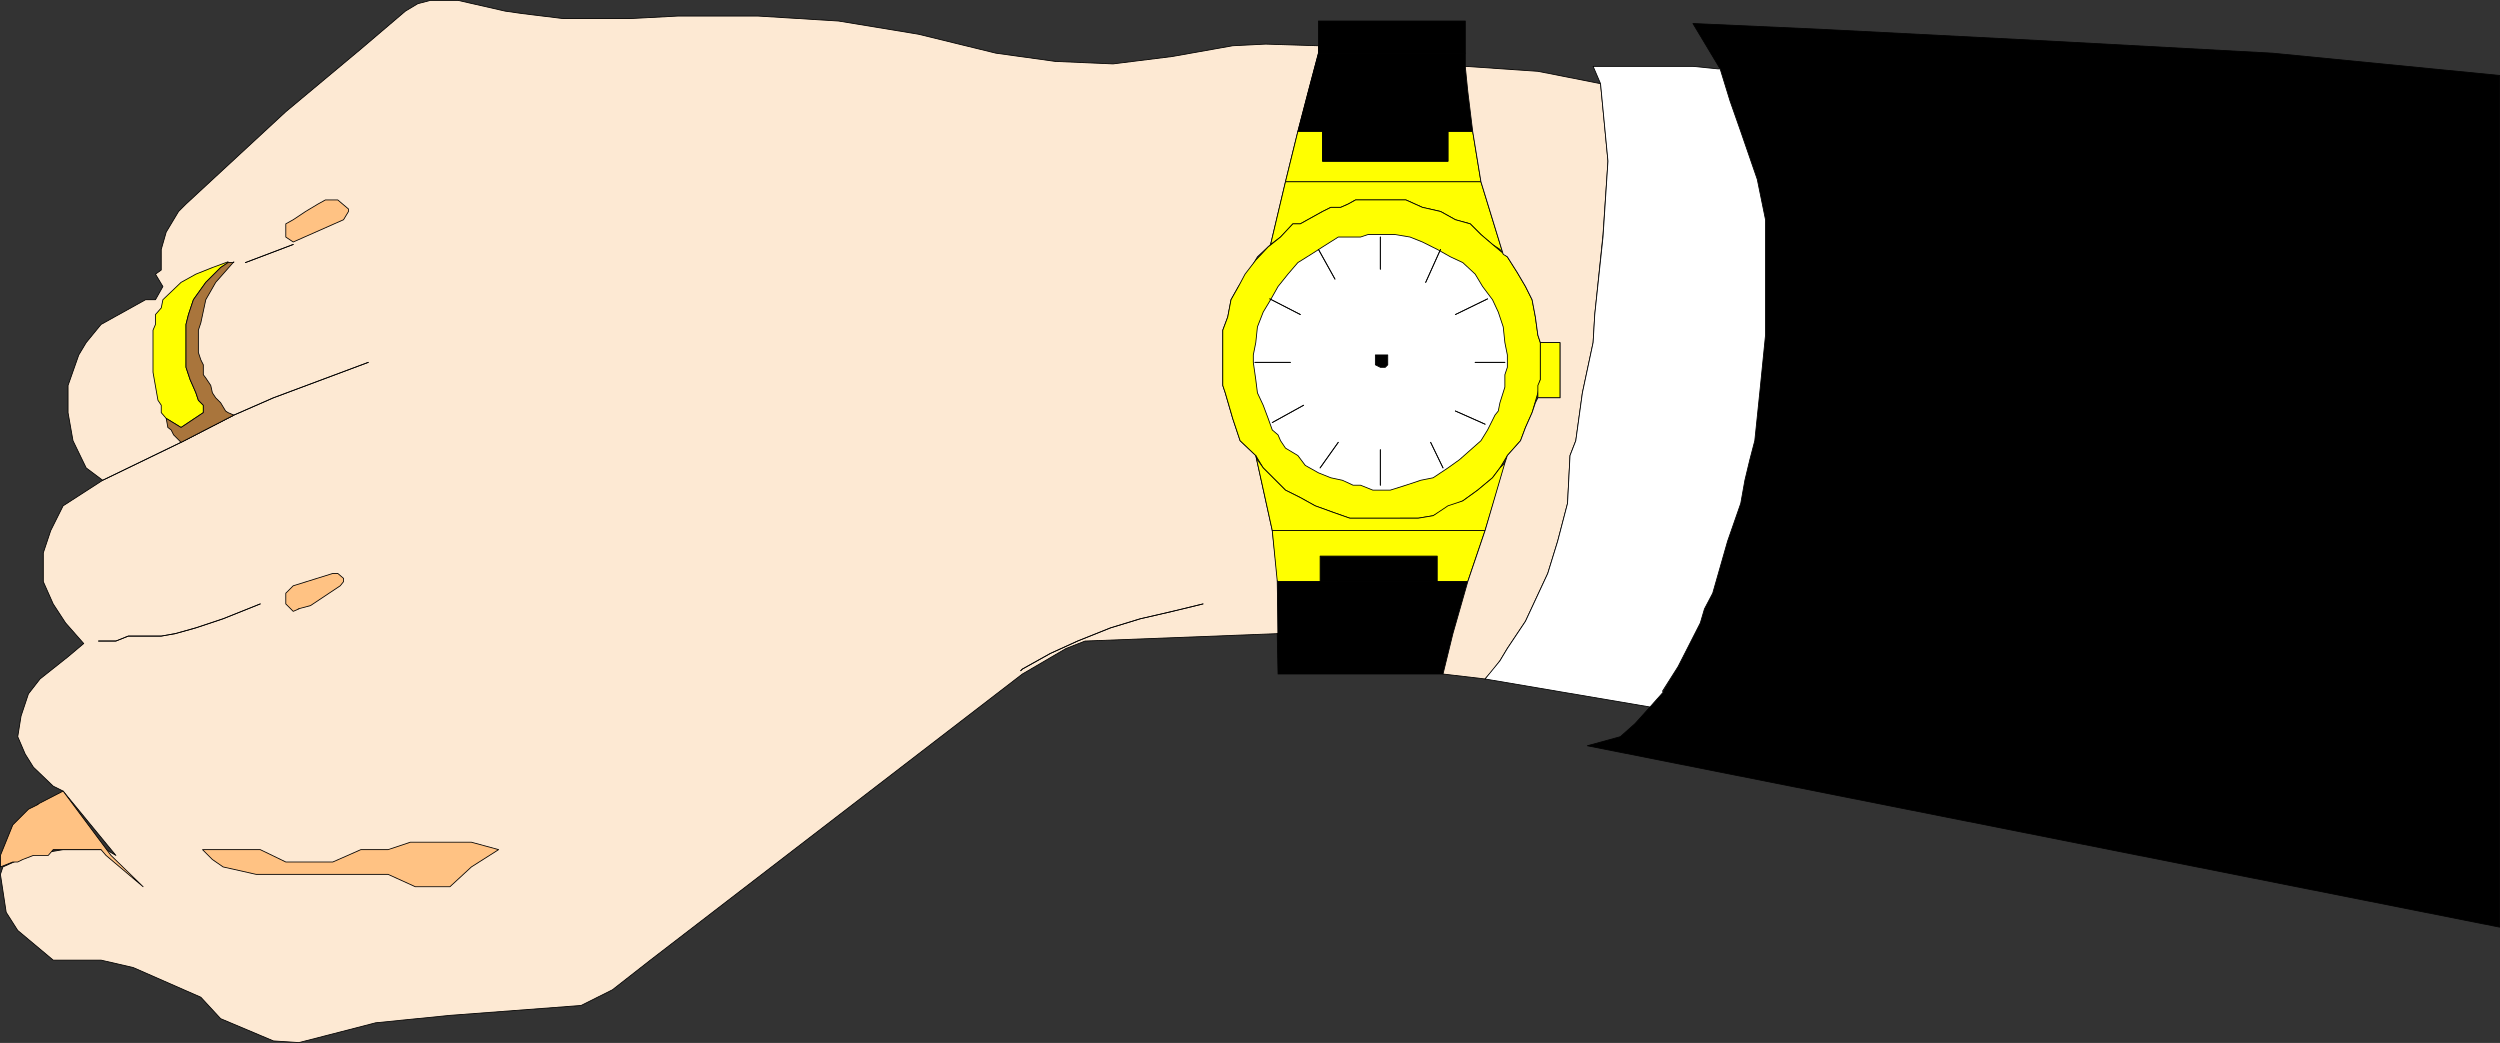 <?xml version="1.0" encoding="UTF-8" standalone="no"?>
<svg
   version="1.0"
   width="129.595mm"
   height="54.065mm"
   id="svg82"
   sodipodi:docname="Watch 06.wmf"
   xmlns:inkscape="http://www.inkscape.org/namespaces/inkscape"
   xmlns:sodipodi="http://sodipodi.sourceforge.net/DTD/sodipodi-0.dtd"
   xmlns="http://www.w3.org/2000/svg"
   xmlns:svg="http://www.w3.org/2000/svg">
  <rect width="100%" height="100%" fill="#333333" stroke="none"/>
  <sodipodi:namedview
     id="namedview82"
     pagecolor="#ffffff"
     bordercolor="#000000"
     borderopacity="0.25"
     inkscape:showpageshadow="2"
     inkscape:pageopacity="0.0"
     inkscape:pagecheckerboard="0"
     inkscape:deskcolor="#d1d1d1"
     inkscape:document-units="mm" />
  <defs
     id="defs1">
    <pattern
       id="WMFhbasepattern"
       patternUnits="userSpaceOnUse"
       width="6"
       height="6"
       x="0"
       y="0" />
  </defs>
  <path
     style="fill:#fde9d3;fill-opacity:1;fill-rule:evenodd;stroke:none"
     d="m 246.359,50.318 -1.778,3.069 -1.939,2.746 -1.454,2.585 -0.646,3.392 -0.97,2.585 v 10.823 l 0.485,1.454 1.454,5.008 1.454,4.361 3.07,2.908 3.232,14.7 1.131,10.015 v 10.177 l -37.814,1.454 -3.717,1.454 -8.565,5.008 -72.882,56.052 -7.434,5.815 -6.141,3.069 -25.694,1.938 -14.544,1.454 -9.373,2.423 -5.656,1.454 -5.01,-0.323 -10.342,-4.361 -3.878,-4.2 -13.251,-5.815 -6.302,-1.454 h -9.373 l -6.949,-5.815 -2.262,-3.554 -1.131,-7.431 0.485,-1.454 5.01,-2.261 6.787,-1.131 h 8.403 l 1.939,1.131 -10.342,-12.6 -1.939,-0.969 -3.878,-3.715 -1.616,-2.585 -1.454,-3.392 0.646,-4.038 1.454,-4.361 2.262,-2.908 5.494,-4.361 3.07,-2.585 -3.555,-4.038 -2.424,-3.715 -1.939,-4.361 v -5.654 l 1.454,-4.361 2.424,-4.846 7.757,-5.008 -3.232,-2.423 -2.586,-5.331 -0.97,-5.492 v -5.331 l 2.101,-5.977 1.454,-2.423 2.909,-3.554 4.363,-2.423 4.363,-2.423 h 1.939 l 1.454,-2.585 -1.454,-2.423 1.131,-0.808 V 48.864 L 32.562,45.472 34.986,41.434 36.441,39.98 55.994,21.888 70.7,9.611 79.426,2.181 81.85,0.727 84.274,0.081 h 5.494 l 9.211,2.1 3.394,0.485 7.918,0.969 h 13.251 l 9.211,-0.485 h 15.837 l 15.675,0.969 15.675,2.585 15.19,3.715 11.635,1.615 11.312,0.485 11.635,-1.454 11.797,-2.1 6.464,-0.323 10.342,0.323 v 1.454 l -1.454,5.492 -2.586,9.854 -2.424,9.854 -2.909,12.277 -2.586,2.423 z"
     id="path1" />
  <path
     style="fill:none;stroke:#000000;stroke-width:0.162px;stroke-linecap:round;stroke-linejoin:round;stroke-miterlimit:4;stroke-dasharray:none;stroke-opacity:1"
     d="m 246.359,50.318 -1.778,3.069 -1.939,2.746 -1.454,2.585 -0.646,3.392 -0.97,2.585 v 10.823 l 0.485,1.454 1.454,5.008 1.454,4.361 3.07,2.908 3.232,14.7 1.131,10.015 v 10.177 l -37.814,1.454 -3.717,1.454 -8.565,5.008 -72.882,56.052 -7.434,5.815 -6.141,3.069 -25.694,1.938 -14.544,1.454 -9.373,2.423 -5.656,1.454 -5.01,-0.323 -10.342,-4.361 -3.878,-4.2 -13.251,-5.815 -6.302,-1.454 h -9.373 l -6.949,-5.815 -2.262,-3.554 -1.131,-7.431 0.485,-1.454 5.01,-2.261 6.787,-1.131 h 8.403 l 1.939,1.131 -10.342,-12.6 -1.939,-0.969 -3.878,-3.715 -1.616,-2.585 -1.454,-3.392 0.646,-4.038 1.454,-4.361 2.262,-2.908 5.494,-4.361 3.07,-2.585 -3.555,-4.038 -2.424,-3.715 -1.939,-4.361 v -5.654 l 1.454,-4.361 2.424,-4.846 7.757,-5.008 -3.232,-2.423 -2.586,-5.331 -0.97,-5.492 v -5.331 l 2.101,-5.977 1.454,-2.423 2.909,-3.554 4.363,-2.423 4.363,-2.423 h 1.939 l 1.454,-2.585 -1.454,-2.423 1.131,-0.808 V 48.864 L 32.562,45.472 34.986,41.434 36.441,39.98 55.994,21.888 70.7,9.611 79.426,2.181 81.85,0.727 84.274,0.081 h 5.494 l 9.211,2.1 3.394,0.485 7.918,0.969 h 13.251 l 9.211,-0.485 h 15.837 l 15.675,0.969 15.675,2.585 15.19,3.715 11.635,1.615 11.312,0.485 11.635,-1.454 11.797,-2.1 6.464,-0.323 10.342,0.323 v 1.454 l -1.454,5.492 -2.586,9.854 -2.424,9.854 -2.909,12.277 -2.586,2.423 v 0"
     id="path2" />
  <path
     style="fill:#000000;fill-opacity:1;fill-rule:evenodd;stroke:none"
     d="m 258.317,4.119 v 6.3 h 28.765 V 4.119 h -28.765 z"
     id="path3" />
  <path
     style="fill:none;stroke:#000000;stroke-width:0.162px;stroke-linecap:round;stroke-linejoin:round;stroke-miterlimit:4;stroke-dasharray:none;stroke-opacity:1"
     d="m 258.317,4.119 v 6.3 h 28.765 V 4.119 h -28.765 v 0"
     id="path4" />
  <path
     style="fill:#000000;fill-opacity:1;fill-rule:evenodd;stroke:none"
     d="m 258.317,10.419 -2.101,7.915 h 31.35 l -0.485,-5.331 v -2.585 z"
     id="path5" />
  <path
     style="fill:none;stroke:#000000;stroke-width:0.162px;stroke-linecap:round;stroke-linejoin:round;stroke-miterlimit:4;stroke-dasharray:none;stroke-opacity:1"
     d="m 258.317,10.419 -2.101,7.915 h 31.35 l -0.485,-5.331 v -2.585 h -28.765 v 0"
     id="path6" />
  <path
     style="fill:#000000;fill-opacity:1;fill-rule:evenodd;stroke:none"
     d="m 256.217,18.334 -1.939,7.431 h 34.259 l -0.97,-7.431 h -31.35 0.646 z"
     id="path7" />
  <path
     style="fill:none;stroke:#000000;stroke-width:0.162px;stroke-linecap:round;stroke-linejoin:round;stroke-miterlimit:4;stroke-dasharray:none;stroke-opacity:1"
     d="m 256.217,18.334 -1.939,7.431 h 34.259 l -0.97,-7.431 h -31.35 0.646 -0.646 v 0"
     id="path8" />
  <path
     style="fill:#ffff00;fill-opacity:1;fill-rule:evenodd;stroke:none"
     d="m 259.772,25.765 h -5.494 l -2.424,9.854 h 38.299 l -1.616,-9.854 h -4.848 v 5.815 h -24.563 v -5.815 h 0.646 z"
     id="path9" />
  <path
     style="fill:none;stroke:#000000;stroke-width:0.162px;stroke-linecap:round;stroke-linejoin:round;stroke-miterlimit:4;stroke-dasharray:none;stroke-opacity:1"
     d="m 259.772,25.765 h -5.494 l -2.424,9.854 h 38.299 l -1.616,-9.854 h -4.848 v 5.815 h -24.563 v -5.815 h 0.646 v 0"
     id="path10" />
  <path
     style="fill:#000000;fill-opacity:1;fill-rule:evenodd;stroke:none"
     d="m 283.688,25.765 v 5.815 h -24.563 v -5.815 h 24.563 z"
     id="path11" />
  <path
     style="fill:none;stroke:#000000;stroke-width:0.162px;stroke-linecap:round;stroke-linejoin:round;stroke-miterlimit:4;stroke-dasharray:none;stroke-opacity:1"
     d="m 283.688,25.765 v 5.815 h -24.563 v -5.815 h 24.563 v 0"
     id="path12" />
  <path
     style="fill:#ffff00;fill-opacity:1;fill-rule:evenodd;stroke:none"
     d="m 293.869,48.864 -1.454,-0.969 -2.262,-1.938 -2.101,-2.1 -2.909,-0.808 -2.909,-1.615 -3.555,-0.808 -3.232,-1.454 h -9.858 l -1.454,0.808 -1.454,0.646 h -1.939 l -1.616,0.808 -2.909,1.615 -1.454,0.808 h -1.454 l -2.424,2.585 -1.939,1.454 2.909,-12.277 h 38.299 l 4.363,14.215 z"
     id="path13" />
  <path
     style="fill:none;stroke:#000000;stroke-width:0.162px;stroke-linecap:round;stroke-linejoin:round;stroke-miterlimit:4;stroke-dasharray:none;stroke-opacity:1"
     d="m 293.869,48.864 -1.454,-0.969 -2.262,-1.938 -2.101,-2.1 -2.909,-0.808 -2.909,-1.615 -3.555,-0.808 -3.232,-1.454 h -9.858 l -1.454,0.808 -1.454,0.646 h -1.939 l -1.616,0.808 -2.909,1.615 -1.454,0.808 h -1.454 l -2.424,2.585 -1.939,1.454 2.909,-12.277 h 38.299 l 4.363,14.215 -0.646,-0.969 v 0"
     id="path14" />
  <path
     style="fill:#000000;fill-opacity:1;fill-rule:evenodd;stroke:none"
     d="m 258.641,113.801 v -4.846 h 22.947 v 5.008 h -22.947 v 0 z"
     id="path15" />
  <path
     style="fill:none;stroke:#000000;stroke-width:0.162px;stroke-linecap:round;stroke-linejoin:round;stroke-miterlimit:4;stroke-dasharray:none;stroke-opacity:1"
     d="m 258.641,113.801 v -4.846 h 22.947 v 5.008 h -22.947 v 0"
     id="path16" />
  <path
     style="fill:#ffff00;fill-opacity:1;fill-rule:evenodd;stroke:none"
     d="m 250.237,113.801 -0.97,-9.854 h 41.693 l -3.394,10.015 h -5.979 v -5.008 h -22.947 v 5.008 h -8.242 v 0 z"
     id="path17" />
  <path
     style="fill:none;stroke:#000000;stroke-width:0.162px;stroke-linecap:round;stroke-linejoin:round;stroke-miterlimit:4;stroke-dasharray:none;stroke-opacity:1"
     d="m 250.237,113.801 -0.97,-9.854 h 41.693 l -3.394,10.015 h -5.979 v -5.008 h -22.947 v 5.008 h -8.242 v 0"
     id="path18" />
  <path
     style="fill:#ffff00;fill-opacity:1;fill-rule:evenodd;stroke:none"
     d="m 301.788,67.118 -0.485,-1.454 -0.485,-3.554 -0.646,-3.392 -1.293,-2.585 -1.616,-2.746 -1.939,-3.069 -2.909,-2.423 -2.262,-1.938 -2.101,-2.1 -2.909,-0.808 -2.909,-1.615 -3.555,-0.808 -3.232,-1.454 h -9.858 l -1.454,0.808 -1.454,0.646 h -1.939 l -1.616,0.808 -2.909,1.615 -1.454,0.808 h -1.454 l -2.424,2.585 -2.424,1.938 -2.424,2.585 -2.101,2.746 -1.293,2.423 -1.454,2.585 -0.646,3.392 -0.97,2.585 v 10.823 l 0.485,1.454 1.131,3.877 0.323,1.131 1.454,4.361 3.07,2.908 1.454,2.423 4.363,4.361 2.909,1.454 2.909,1.615 3.555,1.292 3.232,1.131 h 13.413 l 2.909,-0.485 5.818,-2.908 2.909,-2.1 2.909,-2.423 1.454,-1.938 1.454,-2.423 2.586,-2.908 0.97,-2.585 1.293,-2.908 1.131,-3.877 0.485,-2.585 v -7.269 z"
     id="path19" />
  <path
     style="fill:none;stroke:#000000;stroke-width:0.162px;stroke-linecap:round;stroke-linejoin:round;stroke-miterlimit:4;stroke-dasharray:none;stroke-opacity:1"
     d="m 301.788,67.118 -0.485,-1.454 -0.485,-3.554 -0.646,-3.392 -1.293,-2.585 -1.616,-2.746 -1.939,-3.069 -2.909,-2.423 -2.262,-1.938 -2.101,-2.1 -2.909,-0.808 -2.909,-1.615 -3.555,-0.808 -3.232,-1.454 h -9.858 l -1.454,0.808 -1.454,0.646 h -1.939 l -1.616,0.808 -2.909,1.615 -1.454,0.808 h -1.454 l -2.424,2.585 -2.424,1.938 -2.424,2.585 -2.101,2.746 -1.293,2.423 -1.454,2.585 -0.646,3.392 -0.97,2.585 v 10.823 l 0.485,1.454 1.131,3.877 0.323,1.131 1.454,4.361 3.07,2.908 1.454,2.423 4.363,4.361 2.909,1.454 2.909,1.615 3.555,1.292 3.232,1.131 h 13.413 l 2.909,-0.485 5.818,-2.908 2.909,-2.1 2.909,-2.423 1.454,-1.938 1.454,-2.423 2.586,-2.908 0.97,-2.585 1.293,-2.908 1.131,-3.877 0.485,-2.585 v -7.269 0"
     id="path20" />
  <path
     style="fill:#000000;fill-opacity:1;fill-rule:evenodd;stroke:none"
     d="m 250.237,124.139 0.162,7.915 h 32.32 l 1.939,-7.915 h -34.259 v 0 z"
     id="path21" />
  <path
     style="fill:none;stroke:#000000;stroke-width:0.162px;stroke-linecap:round;stroke-linejoin:round;stroke-miterlimit:4;stroke-dasharray:none;stroke-opacity:1"
     d="m 250.237,124.139 0.162,7.915 h 32.32 l 1.939,-7.915 h -34.259 v 0"
     id="path22" />
  <path
     style="fill:#000000;fill-opacity:1;fill-rule:evenodd;stroke:none"
     d="m 250.237,113.801 0.162,10.338 h 34.259 l 2.909,-10.177 h -37.168 v 0 z"
     id="path23" />
  <path
     style="fill:none;stroke:#000000;stroke-width:0.162px;stroke-linecap:round;stroke-linejoin:round;stroke-miterlimit:4;stroke-dasharray:none;stroke-opacity:1"
     d="m 250.237,113.801 0.162,10.338 h 34.259 l 2.909,-10.177 h -37.168 v 0"
     id="path24" />
  <path
     style="fill:#ffff00;fill-opacity:1;fill-rule:evenodd;stroke:none"
     d="m 294.839,90.702 -0.97,0.969 -1.454,1.938 -2.909,2.423 -2.909,2.1 -2.909,0.969 -2.909,1.938 -2.909,0.485 H 264.458 l -3.232,-1.131 -3.555,-1.292 -2.909,-1.615 -2.909,-1.454 -4.363,-4.361 -1.131,-1.615 -0.323,-0.808 3.232,14.7 h 41.693 l 3.878,-12.761 z"
     id="path25" />
  <path
     style="fill:none;stroke:#000000;stroke-width:0.162px;stroke-linecap:round;stroke-linejoin:round;stroke-miterlimit:4;stroke-dasharray:none;stroke-opacity:1"
     d="m 294.839,90.702 -0.97,0.969 -1.454,1.938 -2.909,2.423 -2.909,2.1 -2.909,0.969 -2.909,1.938 -2.909,0.485 H 264.458 l -3.232,-1.131 -3.555,-1.292 -2.909,-1.615 -2.909,-1.454 -4.363,-4.361 -1.131,-1.615 -0.323,-0.808 3.232,14.7 h 41.693 l 3.878,-12.761 v -0.485 0"
     id="path26" />
  <path
     style="fill:#ffffff;fill-opacity:1;fill-rule:evenodd;stroke:none"
     d="m 295.324,71.964 -0.485,1.454 v 2.423 l -0.97,3.069 -0.323,1.615 -0.646,0.808 -1.454,2.908 -1.293,2.1 -4.202,3.715 -2.262,1.615 -2.909,1.938 -2.424,0.485 -2.909,0.969 -3.07,0.969 h -3.394 l -2.424,-0.969 h -1.454 l -2.101,-0.969 -2.262,-0.485 -2.424,-0.969 -2.586,-1.454 -1.454,-1.938 -2.424,-1.454 -0.97,-1.454 -0.485,-1.131 -1.131,-0.969 -0.808,-2.261 -0.97,-2.585 -1.131,-2.423 -0.323,-2.585 -0.485,-3.392 v -1.454 l 0.485,-2.423 0.323,-3.069 1.131,-2.908 0.485,-0.808 0.97,-1.615 1.454,-2.585 1.939,-2.423 1.939,-2.261 2.586,-1.615 2.262,-1.454 3.07,-1.938 h 4.363 l 1.454,-0.485 h 5.333 l 2.909,0.485 2.424,0.969 2.909,1.454 2.586,1.454 2.424,1.131 2.424,2.261 1.454,2.423 1.939,2.585 1.131,2.423 0.97,2.908 0.323,3.069 0.485,2.423 z"
     id="path27" />
  <path
     style="fill:none;stroke:#000000;stroke-width:0.162px;stroke-linecap:round;stroke-linejoin:round;stroke-miterlimit:4;stroke-dasharray:none;stroke-opacity:1"
     d="m 295.324,71.964 -0.485,1.454 v 2.423 l -0.97,3.069 -0.323,1.615 -0.646,0.808 -1.454,2.908 -1.293,2.1 -4.202,3.715 -2.262,1.615 -2.909,1.938 -2.424,0.485 -2.909,0.969 -3.07,0.969 h -3.394 l -2.424,-0.969 h -1.454 l -2.101,-0.969 -2.262,-0.485 -2.424,-0.969 -2.586,-1.454 -1.454,-1.938 -2.424,-1.454 -0.97,-1.454 -0.485,-1.131 -1.131,-0.969 -0.808,-2.261 -0.97,-2.585 -1.131,-2.423 -0.323,-2.585 -0.485,-3.392 v -1.454 l 0.485,-2.423 0.323,-3.069 1.131,-2.908 0.485,-0.808 0.97,-1.615 1.454,-2.585 1.939,-2.423 1.939,-2.261 2.586,-1.615 2.262,-1.454 3.07,-1.938 h 4.363 l 1.454,-0.485 h 5.333 l 2.909,0.485 2.424,0.969 2.909,1.454 2.586,1.454 2.424,1.131 2.424,2.261 1.454,2.423 1.939,2.585 1.131,2.423 0.97,2.908 0.323,3.069 0.485,2.423 v 2.423 0"
     id="path28" />
  <path
     style="fill:#ffff00;fill-opacity:1;fill-rule:evenodd;stroke:none"
     d="M 305.666,77.94 V 67.118 h -3.878 v 7.269 l -0.485,1.131 v 2.423 h 4.363 z"
     id="path29" />
  <path
     style="fill:none;stroke:#000000;stroke-width:0.162px;stroke-linecap:round;stroke-linejoin:round;stroke-miterlimit:4;stroke-dasharray:none;stroke-opacity:1"
     d="M 305.666,77.94 V 67.118 h -3.878 v 7.269 l -0.485,1.131 v 2.423 h 4.363 v 0"
     id="path30" />
  <path
     style="fill:#000000;fill-opacity:1;fill-rule:evenodd;stroke:none"
     d="m 271.892,70.994 v -1.454 h -2.424 v 1.938 l 0.97,0.485 h 0.97 l 0.485,-0.485 v -0.485 z"
     id="path31" />
  <path
     style="fill:none;stroke:#000000;stroke-width:0.162px;stroke-linecap:round;stroke-linejoin:round;stroke-miterlimit:4;stroke-dasharray:none;stroke-opacity:1"
     d="m 271.892,70.994 v -1.454 h -2.424 v 1.938 l 0.97,0.485 h 0.97 l 0.485,-0.485 v -0.485 0"
     id="path32" />
  <path
     style="fill:#fde9d3;fill-opacity:1;fill-rule:evenodd;stroke:none"
     d="m 282.719,132.054 1.939,-7.915 2.909,-10.177 3.394,-10.015 3.878,-13.246 0.485,-1.454 2.586,-2.908 0.97,-2.585 1.293,-2.908 0.646,-1.938 0.485,-0.969 h 4.363 V 67.118 h -3.878 l -0.485,-1.454 -0.485,-3.554 -0.646,-3.392 -1.293,-2.585 -1.616,-2.746 -1.939,-3.069 -0.808,-0.485 -4.363,-14.215 -1.616,-9.854 -0.97,-7.915 -0.485,-4.846 14.221,0.969 12.282,2.423 1.454,15.184 -0.97,14.377 -1.616,15.669 -0.323,5.492 -2.101,9.854 -1.293,9.369 -1.131,2.908 -0.485,9.369 -1.939,7.431 -1.939,6.3 -4.363,9.369 -1.616,2.423 -1.939,2.908 -1.454,2.423 -1.454,1.938 -1.454,1.615 -8.242,-0.969 z"
     id="path33" />
  <path
     style="fill:none;stroke:#000000;stroke-width:0.162px;stroke-linecap:round;stroke-linejoin:round;stroke-miterlimit:4;stroke-dasharray:none;stroke-opacity:1"
     d="m 282.719,132.054 1.939,-7.915 2.909,-10.177 3.394,-10.015 3.878,-13.246 0.485,-1.454 2.586,-2.908 0.97,-2.585 1.293,-2.908 0.646,-1.938 0.485,-0.969 h 4.363 V 67.118 h -3.878 l -0.485,-1.454 -0.485,-3.554 -0.646,-3.392 -1.293,-2.585 -1.616,-2.746 -1.939,-3.069 -0.808,-0.485 -4.363,-14.215 -1.616,-9.854 -0.97,-7.915 -0.485,-4.846 14.221,0.969 12.282,2.423 1.454,15.184 -0.97,14.377 -1.616,15.669 -0.323,5.492 -2.101,9.854 -1.293,9.369 -1.131,2.908 -0.485,9.369 -1.939,7.431 -1.939,6.3 -4.363,9.369 -1.616,2.423 -1.939,2.908 -1.454,2.423 -1.454,1.938 -1.454,1.615 -8.242,-0.969 v 0"
     id="path34" />
  <path
     style="fill:#000000;fill-opacity:1;fill-rule:evenodd;stroke:none"
     d="m 337.016,13.488 1.939,6.3 2.101,5.977 3.232,9.369 1.616,7.915 v 22.615 l -1.131,11.307 -0.97,9.369 -0.97,3.715 -0.97,4.038 -0.808,4.523 -2.586,7.431 -2.909,10.177 -1.616,3.069 -0.808,2.746 -4.363,8.561 -2.909,5.008 -2.586,2.908 -2.909,3.231 -2.909,2.585 -6.464,1.777 178.729,35.538 V 14.78 L 445.288,10.419 400.687,7.996 356.732,5.734 331.684,4.604 Z"
     id="path35" />
  <path
     style="fill:none;stroke:#000000;stroke-width:0.162px;stroke-linecap:round;stroke-linejoin:round;stroke-miterlimit:4;stroke-dasharray:none;stroke-opacity:1"
     d="m 337.016,13.488 1.939,6.3 2.101,5.977 3.232,9.369 1.616,7.915 v 22.615 l -1.131,11.307 -0.97,9.369 -0.97,3.715 -0.97,4.038 -0.808,4.523 -2.586,7.431 -2.909,10.177 -1.616,3.069 -0.808,2.746 -4.363,8.561 -2.909,5.008 -2.586,2.908 -2.909,3.231 -2.909,2.585 -6.464,1.777 178.729,35.538 V 14.78 L 445.288,10.419 400.687,7.996 356.732,5.734 331.684,4.604 l 5.333,8.884 v 0"
     id="path36" />
  <path
     style="fill:#ffffff;fill-opacity:1;fill-rule:evenodd;stroke:none"
     d="m 325.704,135.447 3.07,-4.846 4.363,-8.561 0.808,-2.746 1.616,-3.069 2.909,-10.177 2.586,-7.431 0.808,-4.523 0.97,-4.038 0.97,-3.715 0.97,-9.369 1.131,-11.307 V 43.049 l -1.616,-7.915 -3.232,-9.369 -2.101,-5.977 -1.939,-6.3 h -0.485 l -4.848,-0.485 h -19.554 l 1.454,3.392 1.454,15.184 -0.97,14.861 -1.616,15.184 -0.323,5.492 -2.101,9.854 -1.293,9.369 -1.131,2.908 -0.485,9.369 -1.939,7.431 -1.939,6.3 -4.363,9.369 -1.616,2.423 -1.939,2.908 -1.454,2.423 -2.909,3.554 32.32,5.492 2.586,-2.908 v 0 z"
     id="path37" />
  <path
     style="fill:none;stroke:#000000;stroke-width:0.162px;stroke-linecap:round;stroke-linejoin:round;stroke-miterlimit:4;stroke-dasharray:none;stroke-opacity:1"
     d="m 325.704,135.447 3.07,-4.846 4.363,-8.561 0.808,-2.746 1.616,-3.069 2.909,-10.177 2.586,-7.431 0.808,-4.523 0.97,-4.038 0.97,-3.715 0.97,-9.369 1.131,-11.307 V 43.049 l -1.616,-7.915 -3.232,-9.369 -2.101,-5.977 -1.939,-6.3 h -0.485 l -4.848,-0.485 h -19.554 l 1.454,3.392 1.454,15.184 -0.97,14.861 -1.616,15.184 -0.323,5.492 -2.101,9.854 -1.293,9.369 -1.131,2.908 -0.485,9.369 -1.939,7.431 -1.939,6.3 -4.363,9.369 -1.616,2.423 -1.939,2.908 -1.454,2.423 -2.909,3.554 32.32,5.492 2.586,-2.908 v 0"
     id="path38" />
  <path
     style="fill:none;stroke:#000000;stroke-width:0.162px;stroke-linecap:round;stroke-linejoin:round;stroke-miterlimit:4;stroke-dasharray:none;stroke-opacity:1"
     d="M 20.119,94.094 35.471,86.663 45.814,81.333 53.57,77.94 72.154,70.994"
     id="path39" />
  <path
     style="fill:none;stroke:#000000;stroke-width:0.162px;stroke-linecap:round;stroke-linejoin:round;stroke-miterlimit:4;stroke-dasharray:none;stroke-opacity:1"
     d="M 20.119,94.094 35.471,86.663 45.814,81.333 53.57,77.94 72.154,70.994"
     id="path40" />
  <path
     style="fill:none;stroke:#000000;stroke-width:0.162px;stroke-linecap:round;stroke-linejoin:round;stroke-miterlimit:4;stroke-dasharray:none;stroke-opacity:1"
     d="m 50.985,118.324 -7.272,2.908 -5.333,1.777 -4.04,1.131 -2.747,0.485 h -6.464 l -2.424,0.969 h -3.394"
     id="path41" />
  <path
     style="fill:none;stroke:#000000;stroke-width:0.162px;stroke-linecap:round;stroke-linejoin:round;stroke-miterlimit:4;stroke-dasharray:none;stroke-opacity:1"
     d="m 50.985,118.324 -7.272,2.908 -5.333,1.777 -4.04,1.131 -2.747,0.485 h -6.464 l -2.424,0.969 h -3.394"
     id="path42" />
  <path
     style="fill:none;stroke:#000000;stroke-width:0.162px;stroke-linecap:round;stroke-linejoin:round;stroke-miterlimit:4;stroke-dasharray:none;stroke-opacity:1"
     d="m 57.449,47.895 -9.373,3.554"
     id="path43" />
  <path
     style="fill:none;stroke:#000000;stroke-width:0.162px;stroke-linecap:round;stroke-linejoin:round;stroke-miterlimit:4;stroke-dasharray:none;stroke-opacity:1"
     d="m 57.449,47.895 -9.373,3.554"
     id="path44" />
  <path
     style="fill:none;stroke:#000000;stroke-width:0.162px;stroke-linecap:round;stroke-linejoin:round;stroke-miterlimit:4;stroke-dasharray:none;stroke-opacity:1"
     d="m 235.693,118.324 -5.979,1.454 -6.302,1.454 -5.818,1.777 -6.464,2.585 -5.333,2.423 -5.494,3.069 -0.323,0.323"
     id="path45" />
  <path
     style="fill:none;stroke:#000000;stroke-width:0.162px;stroke-linecap:round;stroke-linejoin:round;stroke-miterlimit:4;stroke-dasharray:none;stroke-opacity:1"
     d="m 235.693,118.324 -5.979,1.454 -6.302,1.454 -5.818,1.777 -6.464,2.585 -5.333,2.423 -5.494,3.069 -0.323,0.323"
     id="path46" />
  <path
     style="fill:none;stroke:#000000;stroke-width:0.162px;stroke-linecap:round;stroke-linejoin:round;stroke-miterlimit:4;stroke-dasharray:none;stroke-opacity:1"
     d="M 270.437,52.741 V 46.441"
     id="path47" />
  <path
     style="fill:none;stroke:#000000;stroke-width:0.162px;stroke-linecap:round;stroke-linejoin:round;stroke-miterlimit:4;stroke-dasharray:none;stroke-opacity:1"
     d="M 270.437,52.741 V 46.441"
     id="path48" />
  <path
     style="fill:none;stroke:#000000;stroke-width:0.162px;stroke-linecap:round;stroke-linejoin:round;stroke-miterlimit:4;stroke-dasharray:none;stroke-opacity:1"
     d="m 282.234,48.864 -2.909,6.461"
     id="path49" />
  <path
     style="fill:none;stroke:#000000;stroke-width:0.162px;stroke-linecap:round;stroke-linejoin:round;stroke-miterlimit:4;stroke-dasharray:none;stroke-opacity:1"
     d="m 282.234,48.864 -2.909,6.461"
     id="path50" />
  <path
     style="fill:none;stroke:#000000;stroke-width:0.162px;stroke-linecap:round;stroke-linejoin:round;stroke-miterlimit:4;stroke-dasharray:none;stroke-opacity:1"
     d="m 291.445,58.556 -6.302,3.069"
     id="path51" />
  <path
     style="fill:none;stroke:#000000;stroke-width:0.162px;stroke-linecap:round;stroke-linejoin:round;stroke-miterlimit:4;stroke-dasharray:none;stroke-opacity:1"
     d="m 291.445,58.556 -6.302,3.069"
     id="path52" />
  <path
     style="fill:none;stroke:#000000;stroke-width:0.162px;stroke-linecap:round;stroke-linejoin:round;stroke-miterlimit:4;stroke-dasharray:none;stroke-opacity:1"
     d="m 289.021,70.994 h 5.818"
     id="path53" />
  <path
     style="fill:none;stroke:#000000;stroke-width:0.162px;stroke-linecap:round;stroke-linejoin:round;stroke-miterlimit:4;stroke-dasharray:none;stroke-opacity:1"
     d="m 289.021,70.994 h 5.818"
     id="path54" />
  <path
     style="fill:none;stroke:#000000;stroke-width:0.162px;stroke-linecap:round;stroke-linejoin:round;stroke-miterlimit:4;stroke-dasharray:none;stroke-opacity:1"
     d="m 290.96,83.109 -5.818,-2.585"
     id="path55" />
  <path
     style="fill:none;stroke:#000000;stroke-width:0.162px;stroke-linecap:round;stroke-linejoin:round;stroke-miterlimit:4;stroke-dasharray:none;stroke-opacity:1"
     d="m 290.96,83.109 -5.818,-2.585"
     id="path56" />
  <path
     style="fill:none;stroke:#000000;stroke-width:0.162px;stroke-linecap:round;stroke-linejoin:round;stroke-miterlimit:4;stroke-dasharray:none;stroke-opacity:1"
     d="m 280.295,86.663 2.424,5.008"
     id="path57" />
  <path
     style="fill:none;stroke:#000000;stroke-width:0.162px;stroke-linecap:round;stroke-linejoin:round;stroke-miterlimit:4;stroke-dasharray:none;stroke-opacity:1"
     d="m 280.295,86.663 2.424,5.008"
     id="path58" />
  <path
     style="fill:none;stroke:#000000;stroke-width:0.162px;stroke-linecap:round;stroke-linejoin:round;stroke-miterlimit:4;stroke-dasharray:none;stroke-opacity:1"
     d="m 270.437,88.117 v 6.946"
     id="path59" />
  <path
     style="fill:none;stroke:#000000;stroke-width:0.162px;stroke-linecap:round;stroke-linejoin:round;stroke-miterlimit:4;stroke-dasharray:none;stroke-opacity:1"
     d="m 270.437,88.117 v 6.946"
     id="path60" />
  <path
     style="fill:none;stroke:#000000;stroke-width:0.162px;stroke-linecap:round;stroke-linejoin:round;stroke-miterlimit:4;stroke-dasharray:none;stroke-opacity:1"
     d="m 258.641,91.671 3.555,-5.008"
     id="path61" />
  <path
     style="fill:none;stroke:#000000;stroke-width:0.162px;stroke-linecap:round;stroke-linejoin:round;stroke-miterlimit:4;stroke-dasharray:none;stroke-opacity:1"
     d="m 258.641,91.671 3.555,-5.008"
     id="path62" />
  <path
     style="fill:none;stroke:#000000;stroke-width:0.162px;stroke-linecap:round;stroke-linejoin:round;stroke-miterlimit:4;stroke-dasharray:none;stroke-opacity:1"
     d="m 249.268,82.786 6.141,-3.392"
     id="path63" />
  <path
     style="fill:none;stroke:#000000;stroke-width:0.162px;stroke-linecap:round;stroke-linejoin:round;stroke-miterlimit:4;stroke-dasharray:none;stroke-opacity:1"
     d="m 249.268,82.786 6.141,-3.392"
     id="path64" />
  <path
     style="fill:none;stroke:#000000;stroke-width:0.162px;stroke-linecap:round;stroke-linejoin:round;stroke-miterlimit:4;stroke-dasharray:none;stroke-opacity:1"
     d="m 245.874,70.994 h 6.949"
     id="path65" />
  <path
     style="fill:none;stroke:#000000;stroke-width:0.162px;stroke-linecap:round;stroke-linejoin:round;stroke-miterlimit:4;stroke-dasharray:none;stroke-opacity:1"
     d="m 245.874,70.994 h 6.949"
     id="path66" />
  <path
     style="fill:none;stroke:#000000;stroke-width:0.162px;stroke-linecap:round;stroke-linejoin:round;stroke-miterlimit:4;stroke-dasharray:none;stroke-opacity:1"
     d="m 248.783,58.556 5.979,3.069"
     id="path67" />
  <path
     style="fill:none;stroke:#000000;stroke-width:0.162px;stroke-linecap:round;stroke-linejoin:round;stroke-miterlimit:4;stroke-dasharray:none;stroke-opacity:1"
     d="m 248.783,58.556 5.979,3.069"
     id="path68" />
  <path
     style="fill:none;stroke:#000000;stroke-width:0.162px;stroke-linecap:round;stroke-linejoin:round;stroke-miterlimit:4;stroke-dasharray:none;stroke-opacity:1"
     d="m 258.317,48.864 3.232,5.815"
     id="path69" />
  <path
     style="fill:none;stroke:#000000;stroke-width:0.162px;stroke-linecap:round;stroke-linejoin:round;stroke-miterlimit:4;stroke-dasharray:none;stroke-opacity:1"
     d="m 258.317,48.864 3.232,5.815"
     id="path70" />
  <path
     style="fill:#ffff00;fill-opacity:1;fill-rule:evenodd;stroke:none"
     d="m 44.682,51.287 -3.07,1.131 -3.232,1.292 -2.909,1.615 -3.555,3.392 -0.323,1.615 -1.131,1.292 v 1.938 l -0.485,1.131 v 8.238 l 0.97,5.492 0.646,0.969 v 1.454 l 0.97,1.131 2.909,1.777 4.363,-2.908 v -1.454 l -0.97,-0.969 -0.485,-1.454 -0.485,-1.131 -0.646,-1.454 -0.323,-0.969 -0.485,-1.454 v -8.4 l 0.485,-1.938 0.97,-2.908 2.424,-3.392 2.909,-2.908 1.454,-0.969 v 0 z"
     id="path71" />
  <path
     style="fill:none;stroke:#000000;stroke-width:0.162px;stroke-linecap:round;stroke-linejoin:round;stroke-miterlimit:4;stroke-dasharray:none;stroke-opacity:1"
     d="m 44.682,51.287 -3.07,1.131 -3.232,1.292 -2.909,1.615 -3.555,3.392 -0.323,1.615 -1.131,1.292 v 1.938 l -0.485,1.131 v 8.238 l 0.97,5.492 0.646,0.969 v 1.454 l 0.97,1.131 2.909,1.777 4.363,-2.908 v -1.454 l -0.97,-0.969 -0.485,-1.454 -0.485,-1.131 -0.646,-1.454 -0.323,-0.969 -0.485,-1.454 v -8.4 l 0.485,-1.938 0.97,-2.908 2.424,-3.392 2.909,-2.908 1.454,-0.969 v 0"
     id="path72" />
  <path
     style="fill:#ffc283;fill-opacity:1;fill-rule:evenodd;stroke:none"
     d="m 39.673,166.461 1.939,1.938 2.101,1.454 6.464,1.454 h 25.856 l 5.333,2.423 H 88.153 l 4.202,-3.877 5.333,-3.392 -5.333,-1.454 H 80.396 l -4.363,1.454 H 70.7 l -5.494,2.423 h -9.211 l -5.01,-2.423 H 39.834 v 0 z"
     id="path73" />
  <path
     style="fill:none;stroke:#000000;stroke-width:0.162px;stroke-linecap:round;stroke-linejoin:round;stroke-miterlimit:4;stroke-dasharray:none;stroke-opacity:1"
     d="m 39.673,166.461 1.939,1.938 2.101,1.454 6.464,1.454 h 25.856 l 5.333,2.423 H 88.153 l 4.202,-3.877 5.333,-3.392 -5.333,-1.454 H 80.396 l -4.363,1.454 H 70.7 l -5.494,2.423 h -9.211 l -5.01,-2.423 H 39.834 v 0"
     id="path74" />
  <path
     style="fill:#ffc283;fill-opacity:1;fill-rule:evenodd;stroke:none"
     d="m 67.306,43.049 0.97,-1.615 v -0.485 l -2.101,-1.777 h -2.424 l -1.454,0.808 -2.424,1.454 -2.424,1.615 -1.454,0.808 v 2.585 l 1.454,0.969 9.858,-4.361 z"
     id="path75" />
  <path
     style="fill:none;stroke:#000000;stroke-width:0.162px;stroke-linecap:round;stroke-linejoin:round;stroke-miterlimit:4;stroke-dasharray:none;stroke-opacity:1"
     d="m 67.306,43.049 0.97,-1.615 v -0.485 l -2.101,-1.777 h -2.424 l -1.454,0.808 -2.424,1.454 -2.424,1.615 -1.454,0.808 v 2.585 l 1.454,0.969 9.858,-4.361 v 0"
     id="path76" />
  <path
     style="fill:#ffc283;fill-opacity:1;fill-rule:evenodd;stroke:none"
     d="m 58.418,119.293 2.424,-0.646 5.818,-3.877 0.646,-0.808 v -0.646 l -1.131,-0.969 h -0.97 l -7.757,2.423 -1.454,1.454 v 2.1 l 1.454,1.454 1.131,-0.485 v 0 z"
     id="path77" />
  <path
     style="fill:none;stroke:#000000;stroke-width:0.162px;stroke-linecap:round;stroke-linejoin:round;stroke-miterlimit:4;stroke-dasharray:none;stroke-opacity:1"
     d="m 58.418,119.293 2.424,-0.646 5.818,-3.877 0.646,-0.808 v -0.646 l -1.131,-0.969 h -0.97 l -7.757,2.423 -1.454,1.454 v 2.1 l 1.454,1.454 1.131,-0.485 v 0"
     id="path78" />
  <path
     style="fill:#a9753c;fill-opacity:1;fill-rule:evenodd;stroke:none"
     d="m 45.814,51.287 -3.555,4.038 -1.939,3.392 -0.97,4.523 -0.485,1.454 v 4.361 l 0.485,1.454 0.485,0.969 v 1.938 l 0.485,0.646 0.97,1.454 0.323,1.454 0.646,0.969 0.97,0.969 0.97,1.615 0.485,0.323 1.131,0.485 -10.342,5.331 -1.454,-1.454 -0.485,-0.969 -0.646,-0.485 -0.323,-1.777 2.909,1.777 4.363,-2.908 v -1.454 l -0.97,-0.969 -0.485,-1.454 -0.485,-1.131 -0.646,-1.454 -0.323,-0.969 -0.485,-1.454 v -8.4 l 0.485,-1.938 0.97,-2.908 2.424,-3.392 2.909,-2.908 1.454,-0.969 h 1.131 v 0 z"
     id="path79" />
  <path
     style="fill:none;stroke:#000000;stroke-width:0.162px;stroke-linecap:round;stroke-linejoin:round;stroke-miterlimit:4;stroke-dasharray:none;stroke-opacity:1"
     d="m 45.814,51.287 -3.555,4.038 -1.939,3.392 -0.97,4.523 -0.485,1.454 v 4.361 l 0.485,1.454 0.485,0.969 v 1.938 l 0.485,0.646 0.97,1.454 0.323,1.454 0.646,0.969 0.97,0.969 0.97,1.615 0.485,0.323 1.131,0.485 -10.342,5.331 -1.454,-1.454 -0.485,-0.969 -0.646,-0.485 -0.323,-1.777 2.909,1.777 4.363,-2.908 v -1.454 l -0.97,-0.969 -0.485,-1.454 -0.485,-1.131 -0.646,-1.454 -0.323,-0.969 -0.485,-1.454 v -8.4 l 0.485,-1.938 0.97,-2.908 2.424,-3.392 2.909,-2.908 1.454,-0.969 h 1.131 v 0"
     id="path80" />
  <path
     style="fill:#ffc283;fill-opacity:1;fill-rule:evenodd;stroke:none"
     d="m 7.353,157.577 5.01,-2.585 9.373,12.6 6.302,6.138 -7.272,-6.138 -0.97,-1.131 h -9.373 l -0.97,1.131 H 6.545 L 4.444,168.399 3.474,168.884 H 2.505 l -2.424,0.969 v -2.261 l 2.424,-5.977 3.07,-3.069 1.939,-0.969 v 0 z"
     id="path81" />
  <path
     style="fill:none;stroke:#000000;stroke-width:0.162px;stroke-linecap:round;stroke-linejoin:round;stroke-miterlimit:4;stroke-dasharray:none;stroke-opacity:1"
     d="m 7.353,157.577 5.01,-2.585 9.373,12.6 6.302,6.138 -7.272,-6.138 -0.97,-1.131 h -9.373 l -0.97,1.131 H 6.545 L 4.444,168.399 3.474,168.884 H 2.505 l -2.424,0.969 v -2.261 l 2.424,-5.977 3.07,-3.069 1.939,-0.969 v 0"
     id="path82" />
</svg>
